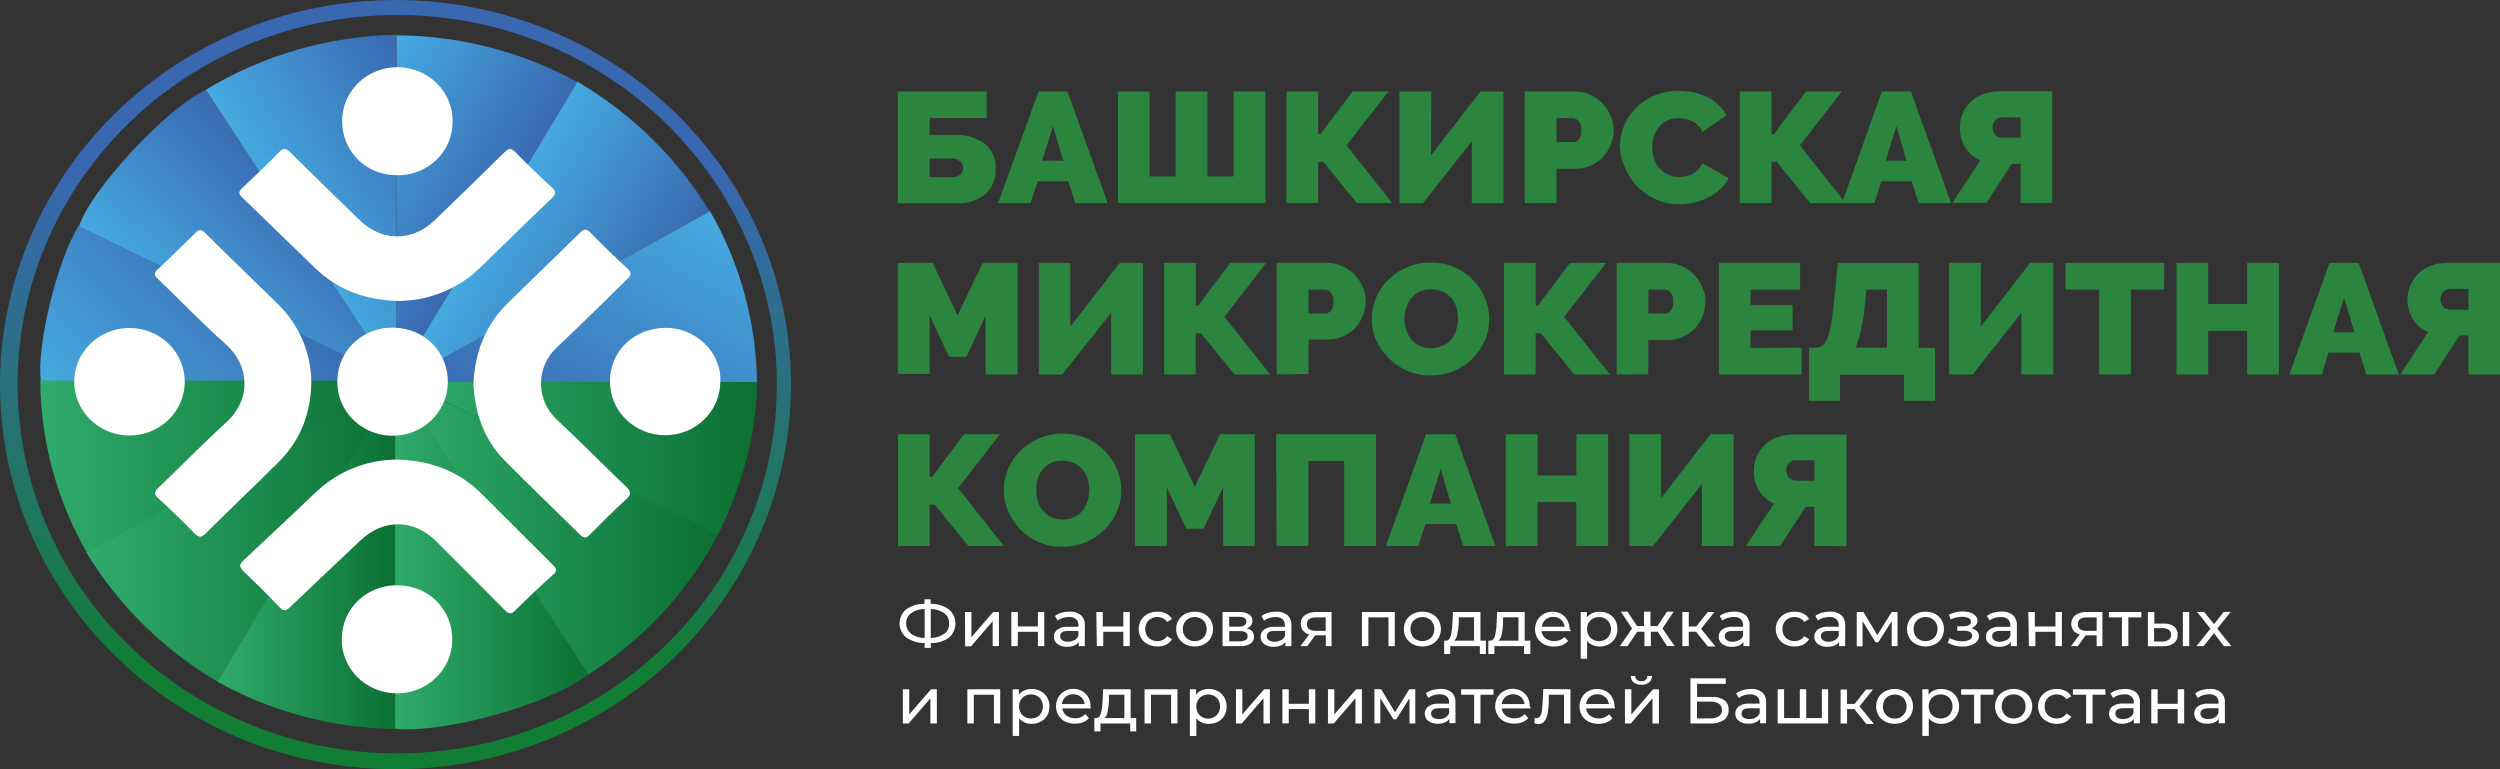 <svg width="169" height="52" viewBox="0 0 169 52" fill="none" xmlns="http://www.w3.org/2000/svg">
<rect x="0" y="0" width="169" height="52" fill="#333333" stroke="none"/>
<g clip-path="url(#clip0_212_549)">
<path d="M26.607 49.255V25.61L26.689 25.573L39.793 45.584C37.035 47.656 30.017 49.62 26.607 49.255Z" fill="url(#paint0_linear_212_549)"/>
<path d="M48.545 36.126C46.518 39.968 43.498 43.231 39.781 45.593L26.695 25.61L26.759 25.535L48.545 36.126Z" fill="url(#paint1_linear_212_549)"/>
<path d="M5.826 37.323L26.777 25.784L26.856 25.837L14.753 46.11C11.072 43.949 8.004 40.929 5.826 37.323Z" fill="url(#paint2_linear_212_549)"/>
<path d="M26.879 25.767L5.861 37.341C3.823 33.779 2.743 29.773 2.723 25.697H26.85L26.879 25.767Z" fill="url(#paint3_linear_212_549)"/>
<path d="M26.714 26.165V49.283C22.5 49.227 18.371 48.128 14.715 46.091C18.704 39.412 22.676 32.759 26.632 26.132L26.714 26.165Z" fill="url(#paint4_linear_212_549)"/>
<path d="M27.347 25.716H51.187C51.148 29.391 50.166 32.814 48.533 36.146C41.386 32.671 34.431 29.252 27.322 25.797L27.347 25.716Z" fill="url(#paint5_linear_212_549)"/>
<path d="M13.9 6.074C17.778 3.724 22.237 2.437 26.805 2.347V25.786L13.9 6.074Z" fill="url(#paint6_linear_212_549)"/>
<path d="M26.812 2.387C31.127 2.413 35.362 3.517 39.112 5.592C35.026 12.438 30.926 18.834 26.785 25.767C26.785 17.77 26.812 10.317 26.812 2.387Z" fill="url(#paint7_linear_212_549)"/>
<path d="M26.646 25.696L5.34 15.328C6.019 12.948 11.33 7.223 13.914 6.081L26.718 25.634L26.646 25.696Z" fill="url(#paint8_linear_212_549)"/>
<path d="M39.046 5.532C42.724 7.689 45.794 10.701 47.977 14.297L27.015 25.843C26.993 25.826 26.821 25.751 26.789 25.733C30.821 18.998 34.998 12.32 39.046 5.532Z" fill="url(#paint9_linear_212_549)"/>
<path d="M27.049 25.819L48.002 14.278C50.029 17.809 51.118 21.776 51.171 25.819H27.049Z" fill="url(#paint10_linear_212_549)"/>
<path d="M2.762 25.729C2.452 23.409 3.871 17.583 5.316 15.271L26.69 25.665L26.674 25.729H2.762Z" fill="url(#paint11_linear_212_549)"/>
<path d="M32.002 25.939C32.108 23.801 32.815 21.964 34.343 20.47C35.955 18.893 37.583 17.328 39.192 15.747C39.459 15.483 39.627 15.423 39.928 15.736C40.718 16.557 41.54 17.352 42.382 18.122C42.704 18.415 42.704 18.587 42.382 18.882C40.797 20.423 39.242 21.997 37.614 23.506C37.285 23.82 37.023 24.194 36.844 24.608C36.665 25.021 36.572 25.465 36.571 25.913C36.569 26.362 36.659 26.806 36.836 27.221C37.012 27.635 37.271 28.011 37.599 28.327C39.21 29.825 40.752 31.394 42.342 32.918C42.649 33.215 42.699 33.413 42.355 33.728C41.504 34.512 40.677 35.324 39.865 36.15C39.622 36.39 39.459 36.394 39.217 36.15C37.515 34.468 35.778 32.815 34.096 31.113C32.67 29.659 32.102 27.85 32.002 25.939Z" fill="white"/>
<path d="M21.046 25.833C21.01 27.973 20.303 29.779 18.814 31.258C17.192 32.87 15.531 34.442 13.908 36.051C13.6 36.355 13.455 36.353 13.142 36.051C12.361 35.245 11.557 34.466 10.72 33.704C10.41 33.42 10.389 33.264 10.72 32.96C12.241 31.516 13.695 29.999 15.248 28.596C17.023 26.996 16.894 24.717 15.248 23.257C13.663 21.85 12.205 20.316 10.677 18.854C10.412 18.603 10.387 18.455 10.677 18.193C11.528 17.401 12.357 16.584 13.181 15.771C13.407 15.536 13.563 15.445 13.86 15.743C15.481 17.354 17.138 18.935 18.768 20.54C20.214 21.945 21.032 23.846 21.046 25.833Z" fill="white"/>
<path d="M26.94 20.344C24.726 20.294 22.854 19.609 21.321 18.143C19.673 16.557 18.045 14.952 16.395 13.367C16.137 13.12 16.087 12.971 16.379 12.707C17.23 11.916 18.065 11.106 18.869 10.285C19.154 9.994 19.322 10.012 19.6 10.285C21.158 11.826 22.736 13.347 24.307 14.875C25.824 16.35 27.875 16.35 29.399 14.875C30.984 13.35 32.548 11.826 34.108 10.289C34.38 10.018 34.536 9.972 34.832 10.276C35.627 11.095 36.453 11.887 37.295 12.662C37.615 12.955 37.59 13.127 37.282 13.42C35.654 14.961 34.051 16.549 32.437 18.112C30.978 19.53 29.003 20.332 26.94 20.344Z" fill="white"/>
<path d="M48.692 25.804C48.69 26.766 48.295 27.687 47.594 28.366C46.893 29.044 45.944 29.424 44.955 29.422C43.966 29.42 43.019 29.036 42.321 28.355C41.623 27.674 41.232 26.75 41.234 25.789C41.234 23.732 42.844 22.187 44.97 22.162C47.096 22.138 48.81 23.908 48.692 25.804Z" fill="white"/>
<path d="M30.591 8.223C30.596 8.703 30.502 9.179 30.315 9.623C30.128 10.066 29.851 10.469 29.5 10.807C29.15 11.145 28.734 11.411 28.276 11.59C27.819 11.768 27.329 11.856 26.835 11.848C24.721 11.848 23.107 10.223 23.127 8.124C23.134 7.647 23.237 7.176 23.431 6.738C23.625 6.3 23.906 5.903 24.257 5.57C24.609 5.237 25.024 4.975 25.48 4.799C25.936 4.622 26.423 4.535 26.914 4.541C27.404 4.548 27.889 4.648 28.339 4.837C28.79 5.025 29.198 5.298 29.54 5.64C29.882 5.982 30.152 6.386 30.333 6.829C30.515 7.273 30.605 7.746 30.598 8.223H30.591Z" fill="white"/>
<path d="M12.489 25.826C12.484 26.546 12.26 27.249 11.844 27.845C11.428 28.442 10.84 28.904 10.153 29.174C9.466 29.444 8.712 29.509 7.987 29.361C7.262 29.214 6.599 28.86 6.081 28.345C5.564 27.829 5.215 27.176 5.08 26.468C4.945 25.759 5.03 25.028 5.323 24.367C5.617 23.705 6.106 23.144 6.728 22.753C7.35 22.363 8.078 22.161 8.819 22.173C9.802 22.188 10.74 22.58 11.428 23.264C12.115 23.949 12.496 24.869 12.489 25.826Z" fill="white"/>
<path d="M26.94 31.068C29.151 31.148 31.015 31.859 32.523 33.349C34.15 34.955 35.753 36.584 37.381 38.193C37.635 38.446 37.684 38.594 37.381 38.854C36.516 39.631 35.672 40.432 34.848 41.249C34.558 41.538 34.395 41.518 34.116 41.236C32.581 39.675 31.026 38.132 29.477 36.584C27.981 35.087 25.93 35.058 24.386 36.516C22.801 38.019 21.194 39.519 19.611 41.038C19.335 41.302 19.179 41.348 18.887 41.038C18.103 40.208 17.288 39.406 16.46 38.616C16.145 38.316 16.172 38.147 16.482 37.858C18.133 36.328 19.758 34.776 21.397 33.235C22.878 31.829 24.87 31.05 26.94 31.068Z" fill="white"/>
<path d="M23.11 43.136C23.112 42.657 23.213 42.183 23.407 41.742C23.601 41.301 23.883 40.903 24.238 40.57C24.593 40.237 25.013 39.977 25.473 39.805C25.932 39.633 26.423 39.552 26.916 39.567C29.033 39.6 30.622 41.242 30.572 43.339C30.545 44.302 30.125 45.215 29.405 45.878C28.685 46.541 27.724 46.898 26.734 46.871C25.743 46.845 24.803 46.436 24.122 45.736C23.441 45.036 23.074 44.102 23.101 43.138L23.11 43.136Z" fill="white"/>
<path d="M22.809 25.723C22.811 25.243 22.912 24.768 23.106 24.327C23.3 23.886 23.583 23.487 23.938 23.154C24.294 22.822 24.714 22.561 25.174 22.389C25.635 22.217 26.126 22.136 26.619 22.152C28.734 22.185 30.323 23.827 30.273 25.923C30.246 26.887 29.826 27.8 29.106 28.462C28.387 29.125 27.425 29.482 26.435 29.456C25.444 29.429 24.505 29.021 23.823 28.321C23.142 27.621 22.775 26.686 22.802 25.723H22.809Z" fill="white"/>
<path d="M26.735 9.32379e-08C21.447 1.11676e-07 16.278 1.525 11.882 4.382C7.485 7.239 4.058 11.3 2.035 16.051C0.011 20.802 -0.518 26.03 0.514 31.073C1.546 36.117 4.092 40.749 7.831 44.386C11.57 48.022 16.334 50.498 21.521 51.501C26.707 52.504 32.083 51.988 36.968 50.02C41.853 48.052 46.028 44.719 48.966 40.443C51.903 36.167 53.471 31.14 53.47 25.998C53.47 22.584 52.779 19.203 51.435 16.048C50.092 12.894 48.122 10.028 45.639 7.614C43.157 5.2 40.21 3.285 36.966 1.978C33.722 0.672 30.246 -0 26.735 9.32379e-08ZM26.848 50.928C21.773 50.927 16.811 49.462 12.591 46.719C8.371 43.976 5.083 40.078 3.141 35.517C1.199 30.957 0.692 25.939 1.682 21.097C2.673 16.256 5.118 11.809 8.707 8.319C12.296 4.829 16.869 2.453 21.848 1.49C26.826 0.527 31.986 1.022 36.675 2.911C41.364 4.8 45.372 7.999 48.192 12.103C51.012 16.208 52.517 21.033 52.517 25.969C52.517 29.247 51.854 32.493 50.564 35.522C49.274 38.55 47.383 41.302 44.999 43.62C42.616 45.938 39.786 47.776 36.671 49.03C33.557 50.284 30.219 50.929 26.848 50.928Z" fill="url(#paint12_linear_212_549)"/>
<path d="M60.697 6.185H66.695V7.988H62.846V9.122H64.453C65.215 9.066 65.973 9.279 66.586 9.723C66.826 9.931 67.015 10.188 67.141 10.476C67.265 10.763 67.321 11.074 67.303 11.385C67.323 11.705 67.273 12.025 67.156 12.324C67.038 12.623 66.857 12.894 66.624 13.12C66.046 13.575 65.311 13.799 64.569 13.745H60.697V6.185ZM64.265 11.986C64.49 12.002 64.713 11.942 64.897 11.817C64.97 11.758 65.028 11.682 65.064 11.597C65.101 11.515 65.118 11.426 65.114 11.337C65.114 11.253 65.094 11.17 65.055 11.095C65.018 11.02 64.964 10.953 64.897 10.901C64.718 10.763 64.493 10.697 64.265 10.714H62.846V11.977L64.265 11.986Z" fill="#2B853E"/>
<path d="M70.2 6.185H72.161L74.878 13.728H72.693L72.22 12.252H70.137L69.671 13.728H67.475L70.2 6.185ZM71.88 10.87L71.185 8.523L70.454 10.861L71.88 10.87Z" fill="#2B853E"/>
<path d="M85.54 6.185V13.728H75.578V6.185H77.709V11.925H79.474V6.185H81.625V11.925H83.391V6.185H85.54Z" fill="#2B853E"/>
<path d="M89.106 9.064H89.269L91.438 6.185H93.861L91.022 9.826L94.114 13.728H91.726L89.462 10.943H89.106V13.728H86.967V6.185H89.106V9.064Z" fill="#2B853E"/>
<path d="M96.736 10.504L100.069 6.193H101.635V13.739H99.491V9.555L96.188 13.739H94.603V6.189H96.754L96.736 10.504Z" fill="#2B853E"/>
<path d="M103.074 13.728V6.184H106.448C106.813 6.178 107.176 6.253 107.507 6.405C108.135 6.699 108.627 7.211 108.886 7.84C109.017 8.141 109.085 8.464 109.087 8.791C109.085 9.124 109.021 9.453 108.897 9.762C108.777 10.071 108.6 10.355 108.374 10.601C108.139 10.856 107.85 11.06 107.527 11.198C107.204 11.336 106.855 11.407 106.502 11.407H105.223V13.721L103.074 13.728ZM105.223 9.604H106.355C106.426 9.602 106.496 9.586 106.561 9.555C106.624 9.524 106.68 9.481 106.726 9.428C106.86 9.245 106.921 9.021 106.896 8.798C106.911 8.684 106.901 8.569 106.866 8.459C106.832 8.348 106.774 8.245 106.697 8.157C106.592 8.055 106.451 7.994 106.303 7.988H105.218L105.223 9.604Z" fill="#2B853E"/>
<path d="M109.502 9.892C109.509 8.938 109.887 8.022 110.561 7.329C110.939 6.942 111.395 6.636 111.902 6.431C112.476 6.213 113.092 6.115 113.708 6.143C114.324 6.171 114.927 6.324 115.479 6.592C116.004 6.863 116.435 7.28 116.717 7.79L115.074 8.924C115.01 8.754 114.912 8.6 114.784 8.47C114.665 8.353 114.529 8.256 114.379 8.182C114.235 8.112 114.083 8.062 113.926 8.034C113.777 8.004 113.625 7.989 113.473 7.988C113.211 7.978 112.95 8.031 112.713 8.142C112.476 8.252 112.271 8.417 112.115 8.622C111.97 8.814 111.862 9.029 111.795 9.258C111.726 9.489 111.69 9.727 111.689 9.967C111.69 10.224 111.732 10.479 111.813 10.722C111.886 10.954 112.006 11.17 112.167 11.356C112.325 11.545 112.527 11.696 112.755 11.797C112.989 11.91 113.248 11.967 113.509 11.962C113.661 11.96 113.813 11.944 113.962 11.916C114.12 11.883 114.272 11.83 114.415 11.757C114.558 11.679 114.689 11.582 114.804 11.469C114.921 11.339 115.012 11.19 115.074 11.028L116.842 12.037C116.724 12.32 116.543 12.574 116.312 12.781C116.067 13.006 115.791 13.196 115.492 13.347C115.18 13.498 114.85 13.613 114.51 13.688C114.175 13.761 113.834 13.8 113.491 13.803C112.944 13.808 112.402 13.693 111.906 13.468C111.436 13.254 111.012 12.956 110.657 12.587C110.311 12.22 110.038 11.795 109.851 11.332C109.637 10.879 109.519 10.39 109.502 9.892Z" fill="#2B853E"/>
<path d="M119.756 9.065H119.921L122.081 6.185H124.508L121.675 9.826L124.761 13.728H122.37L120.107 10.943H119.753V13.728H117.609V6.185H119.753L119.756 9.065Z" fill="#2B853E"/>
<path d="M127.211 6.185H129.178L131.895 13.728H129.71L129.232 12.252H127.172L126.719 13.728H124.523L127.211 6.185ZM128.888 10.87L128.193 8.523L127.471 10.861L128.888 10.87Z" fill="#2B853E"/>
<path d="M136.595 13.728V11.068H136.004L134.279 13.71H131.977L133.86 10.848C133.446 10.667 133.097 10.368 132.86 9.992C132.606 9.582 132.479 9.109 132.495 8.631C132.478 8.138 132.622 7.652 132.907 7.243C133.192 6.834 133.602 6.524 134.08 6.357C134.418 6.231 134.777 6.169 135.139 6.174H138.732V13.719L136.595 13.728ZM136.595 7.937H135.463C135.373 7.929 135.282 7.929 135.191 7.937C135.104 7.96 135.022 7.998 134.949 8.05C134.875 8.11 134.815 8.185 134.773 8.27C134.722 8.376 134.698 8.492 134.702 8.609C134.696 8.726 134.718 8.843 134.768 8.95C134.804 9.036 134.863 9.112 134.938 9.17C135.01 9.223 135.092 9.261 135.18 9.283C135.273 9.301 135.368 9.311 135.463 9.311H136.595V7.937Z" fill="#2B853E"/>
<path d="M66.626 25.315V21.352L65.335 24.113H64.158L62.845 21.317V25.28H60.69V17.77H63.046L64.731 21.321L66.431 17.77H68.788V25.32L66.626 25.315Z" fill="#2B853E"/>
<path d="M72.353 22.081L75.695 17.77H77.261V25.319H75.113V21.136L71.807 25.319H70.223V17.77H72.353V22.081Z" fill="#2B853E"/>
<path d="M80.839 20.647H81.005L83.164 17.77H85.598L82.77 21.411L85.861 25.315H83.45L81.186 22.53H80.832V25.315H78.695V17.77H80.832L80.839 20.647Z" fill="#2B853E"/>
<path d="M86.307 25.315V17.77H89.687C90.054 17.767 90.416 17.847 90.746 18.003C91.058 18.139 91.339 18.331 91.577 18.569C91.81 18.815 91.996 19.1 92.125 19.41C92.254 19.71 92.322 20.031 92.326 20.357C92.323 21.025 92.069 21.67 91.613 22.171C91.382 22.41 91.104 22.603 90.796 22.739C90.466 22.887 90.105 22.963 89.741 22.959H88.462V25.277L86.307 25.315ZM88.462 21.191H89.594C89.665 21.189 89.736 21.172 89.8 21.14C89.863 21.11 89.92 21.067 89.965 21.015C90.099 20.83 90.16 20.605 90.137 20.381C90.15 20.267 90.138 20.152 90.104 20.043C90.069 19.933 90.012 19.832 89.936 19.744C89.83 19.64 89.686 19.579 89.535 19.575H88.457L88.462 21.191Z" fill="#2B853E"/>
<path d="M96.713 25.377C96.154 25.386 95.6 25.273 95.092 25.049C94.624 24.837 94.201 24.543 93.844 24.181C93.496 23.832 93.214 23.425 93.013 22.979C92.827 22.526 92.731 22.043 92.731 21.555C92.731 21.062 92.831 20.574 93.025 20.119C93.331 19.41 93.848 18.806 94.509 18.384C95.17 17.962 95.945 17.74 96.735 17.748C97.293 17.74 97.847 17.852 98.354 18.078C99.289 18.495 100.02 19.25 100.392 20.183C100.579 20.631 100.675 21.11 100.675 21.594C100.677 22.085 100.575 22.572 100.376 23.023C100.182 23.474 99.902 23.886 99.552 24.236C99.187 24.593 98.757 24.879 98.284 25.082C97.787 25.284 97.252 25.385 96.713 25.377ZM94.945 21.555C94.945 21.804 94.981 22.052 95.051 22.292C95.123 22.52 95.236 22.733 95.386 22.922C95.535 23.107 95.725 23.257 95.941 23.362C96.19 23.481 96.465 23.54 96.742 23.534C97.022 23.541 97.299 23.48 97.548 23.358C97.778 23.251 97.98 23.093 98.137 22.898C98.282 22.705 98.39 22.488 98.454 22.257C98.601 21.778 98.601 21.267 98.454 20.788C98.386 20.559 98.272 20.345 98.119 20.159C97.95 19.965 97.738 19.811 97.5 19.707C97.262 19.603 97.003 19.552 96.742 19.558C96.465 19.55 96.19 19.608 95.941 19.727C95.724 19.836 95.534 19.991 95.386 20.181C95.236 20.37 95.126 20.586 95.062 20.817C94.986 21.054 94.944 21.3 94.938 21.548L94.945 21.555Z" fill="#2B853E"/>
<path d="M103.809 20.648H103.974L106.141 17.77H108.577L105.738 21.416L108.831 25.32H106.424L104.16 22.535H103.807V25.32H101.672V17.77H103.809V20.648Z" fill="#2B853E"/>
<path d="M109.285 25.315V17.77H112.652C113.019 17.767 113.381 17.847 113.711 18.003C114.338 18.297 114.829 18.808 115.088 19.436C115.221 19.736 115.289 20.059 115.289 20.386C115.285 21.054 115.032 21.699 114.576 22.2C114.345 22.44 114.067 22.633 113.759 22.768C113.429 22.918 113.068 22.993 112.704 22.988H111.425V25.308L109.285 25.315ZM111.434 21.191H112.566C112.637 21.189 112.707 21.172 112.772 21.143C112.835 21.112 112.891 21.068 112.937 21.015C113.071 20.831 113.133 20.606 113.109 20.381C113.123 20.267 113.113 20.152 113.08 20.042C113.044 19.932 112.986 19.831 112.907 19.745C112.803 19.642 112.662 19.581 112.514 19.575H111.429L111.434 21.191Z" fill="#2B853E"/>
<path d="M121.789 23.505V25.315H116.201V17.77H121.689V19.579H118.338V20.632H121.182V22.331H118.338V23.523L121.789 23.505Z" fill="#2B853E"/>
<path d="M122.293 23.506H122.775C122.863 23.508 122.95 23.492 123.031 23.459C123.112 23.427 123.185 23.379 123.246 23.318C123.404 23.148 123.519 22.945 123.581 22.724C123.695 22.368 123.776 22.003 123.823 21.634C123.894 21.18 123.959 20.63 124.025 19.978L124.235 17.777H129.707V23.517H130.808V27.09H128.711V25.328H124.389V27.09H122.293V23.506ZM127.557 23.506V19.575H126.167L126.067 20.597C126.021 21.157 125.936 21.714 125.813 22.264C125.724 22.687 125.599 23.103 125.438 23.506H127.557Z" fill="#2B853E"/>
<path d="M133.901 22.081L137.234 17.77H138.8V25.319H136.65V21.136L133.346 25.319H131.762V17.77H133.912L133.901 22.081Z" fill="#2B853E"/>
<path d="M146.292 19.575H144.044V25.315H141.893V19.575H139.629V17.77H146.294L146.292 19.575Z" fill="#2B853E"/>
<path d="M154.054 17.77V25.319H151.904V22.36H149.277V25.315H147.129V17.77H149.277V20.555H151.904V17.77H154.054Z" fill="#2B853E"/>
<path d="M157.479 17.77H159.444L162.161 25.319H159.969L159.494 23.837H157.409L156.956 25.319H154.758L157.479 17.77ZM159.157 22.461L158.462 20.123L157.73 22.461H159.157Z" fill="#2B853E"/>
<path d="M166.864 25.315V22.673H166.273L164.554 25.315H162.252L164.136 22.453C163.72 22.271 163.369 21.973 163.128 21.596C162.82 21.109 162.69 20.534 162.76 19.966C162.829 19.398 163.094 18.869 163.511 18.465C163.753 18.244 164.038 18.071 164.348 17.954C164.686 17.831 165.043 17.768 165.403 17.77H169.003V25.319L166.864 25.315ZM166.864 19.524H165.732C165.641 19.525 165.551 19.535 165.462 19.553C165.374 19.573 165.292 19.612 165.22 19.665C165.144 19.724 165.084 19.8 165.043 19.885C164.953 20.106 164.953 20.352 165.043 20.572C165.08 20.658 165.139 20.734 165.213 20.793C165.285 20.845 165.367 20.881 165.455 20.898C165.547 20.922 165.641 20.934 165.736 20.933H166.868L166.864 19.524Z" fill="#2B853E"/>
<path d="M62.847 32.235H63.012L65.172 29.353H67.601L64.765 32.999L67.855 36.903H65.457L63.194 34.117H62.847V36.903H60.703V29.353H62.847V32.235Z" fill="#2B853E"/>
<path d="M71.815 36.965C71.257 36.974 70.704 36.861 70.196 36.637C69.727 36.426 69.303 36.132 68.946 35.769C68.605 35.41 68.332 34.995 68.14 34.543C67.953 34.091 67.857 33.608 67.857 33.12C67.857 32.628 67.957 32.14 68.152 31.685C68.551 30.759 69.305 30.02 70.255 29.626C70.762 29.413 71.31 29.307 71.862 29.314C72.42 29.305 72.973 29.417 73.481 29.642C74.413 30.063 75.143 30.816 75.519 31.747C75.706 32.196 75.802 32.675 75.802 33.16C75.804 33.651 75.701 34.138 75.501 34.589C75.308 35.041 75.028 35.453 74.677 35.802C74.313 36.159 73.884 36.446 73.411 36.648C72.907 36.86 72.364 36.968 71.815 36.965ZM70.049 33.136C70.047 33.388 70.085 33.639 70.16 33.88C70.227 34.109 70.339 34.323 70.49 34.51C70.639 34.695 70.827 34.845 71.043 34.95C71.292 35.07 71.567 35.128 71.844 35.12C72.123 35.124 72.399 35.065 72.65 34.946C72.869 34.833 73.059 34.676 73.209 34.486C73.354 34.292 73.462 34.075 73.529 33.845C73.674 33.363 73.674 32.851 73.529 32.37C73.456 32.144 73.343 31.933 73.194 31.747C73.032 31.559 72.831 31.409 72.603 31.306C72.354 31.197 72.084 31.14 71.81 31.14C71.537 31.14 71.267 31.197 71.018 31.306C70.802 31.416 70.613 31.571 70.466 31.76C70.315 31.949 70.205 32.165 70.142 32.396C70.074 32.637 70.043 32.886 70.049 33.136Z" fill="#2B853E"/>
<path d="M82.679 36.903V32.939L81.366 35.736H80.189L78.875 32.939V36.903H76.725V29.353H79.081L80.77 32.904L82.466 29.353H84.823V36.903H82.679Z" fill="#2B853E"/>
<path d="M86.266 29.353H93.014V36.903H90.866V31.163H88.444V36.903H86.295L86.266 29.353Z" fill="#2B853E"/>
<path d="M96.404 29.353H98.371L101.088 36.903H98.91L98.439 35.421H96.35L95.885 36.903H93.689L96.404 29.353ZM98.084 34.042L97.389 31.702L96.657 34.042H98.084Z" fill="#2B853E"/>
<path d="M108.708 29.353V36.903H106.558V33.948H103.931V36.903H101.785V29.353H103.94V32.138H106.567V29.353H108.708Z" fill="#2B853E"/>
<path d="M112.295 33.668L115.628 29.353H117.194V36.903H115.046V32.719L111.747 36.903H110.146V29.353H112.295V33.668Z" fill="#2B853E"/>
<path d="M122.647 36.903V34.261H122.059L120.338 36.903H118.031L119.922 34.041C119.511 33.861 119.164 33.567 118.926 33.195C118.674 32.783 118.548 32.309 118.561 31.83C118.554 31.503 118.617 31.177 118.747 30.875C118.876 30.57 119.067 30.295 119.308 30.064C119.545 29.839 119.828 29.666 120.139 29.556C120.478 29.433 120.837 29.371 121.199 29.373H124.821V36.925L122.647 36.903ZM122.647 31.113H121.515C121.425 31.102 121.334 31.102 121.244 31.113C121.156 31.131 121.073 31.169 121.004 31.225C120.928 31.284 120.866 31.359 120.825 31.445C120.777 31.553 120.753 31.67 120.753 31.788C120.753 31.906 120.777 32.023 120.825 32.132C120.864 32.218 120.923 32.293 120.997 32.352C121.069 32.405 121.151 32.441 121.239 32.46C121.332 32.482 121.427 32.493 121.522 32.493H122.654L122.647 31.113Z" fill="#2B853E"/>
<path d="M64.159 43.101C63.8 43.352 63.366 43.482 62.923 43.471V43.794H62.507V43.471C62.061 43.474 61.625 43.341 61.261 43.09C61.12 42.973 61.007 42.828 60.928 42.664C60.85 42.501 60.809 42.323 60.809 42.143C60.808 41.964 60.847 41.786 60.924 41.623C61.001 41.459 61.113 41.313 61.252 41.194C61.613 40.941 62.05 40.809 62.495 40.82V40.509H62.912V40.82C63.355 40.81 63.789 40.942 64.148 41.194C64.357 41.373 64.501 41.612 64.56 41.877C64.619 42.142 64.588 42.418 64.474 42.665C64.403 42.831 64.296 42.98 64.159 43.101ZM61.581 42.845C61.852 43.029 62.175 43.128 62.507 43.129V41.168C62.175 41.167 61.852 41.266 61.581 41.452C61.473 41.534 61.388 41.641 61.332 41.762C61.275 41.884 61.25 42.017 61.257 42.15C61.255 42.28 61.284 42.409 61.341 42.527C61.398 42.645 61.483 42.748 61.587 42.83L61.581 42.845ZM63.845 42.845C63.95 42.76 64.033 42.652 64.089 42.53C64.144 42.408 64.168 42.276 64.162 42.143C64.168 42.012 64.141 41.881 64.085 41.762C64.028 41.643 63.944 41.538 63.838 41.456C63.57 41.269 63.248 41.168 62.919 41.168V43.129C63.253 43.127 63.579 43.022 63.849 42.83L63.845 42.845Z" fill="white"/>
<path d="M65.232 41.372H65.667V43.074L67.134 41.372H67.528V43.68H67.105V41.989L65.644 43.691H65.244L65.232 41.372Z" fill="white"/>
<path d="M68.367 41.372H68.804V42.348H70.162V41.372H70.593V43.68H70.162V42.711H68.804V43.68H68.367V41.372Z" fill="white"/>
<path d="M73.07 41.581C73.162 41.673 73.234 41.784 73.28 41.905C73.325 42.026 73.344 42.155 73.334 42.284V43.68H72.922V43.396C72.845 43.505 72.737 43.59 72.61 43.64C72.458 43.699 72.296 43.728 72.132 43.726C71.903 43.737 71.677 43.671 71.492 43.539C71.411 43.484 71.347 43.411 71.304 43.325C71.261 43.24 71.24 43.145 71.245 43.05C71.241 42.956 71.26 42.862 71.301 42.777C71.342 42.691 71.404 42.615 71.48 42.557C71.694 42.415 71.951 42.349 72.209 42.37H72.9V42.262C72.904 42.185 72.892 42.109 72.864 42.037C72.835 41.966 72.791 41.901 72.734 41.848C72.599 41.744 72.429 41.693 72.257 41.707C72.114 41.706 71.972 41.73 71.838 41.775C71.713 41.811 71.597 41.87 71.496 41.949L71.315 41.639C71.446 41.538 71.596 41.464 71.756 41.419C71.934 41.368 72.119 41.343 72.304 41.346C72.581 41.329 72.853 41.413 73.07 41.581ZM72.635 43.283C72.755 43.212 72.848 43.105 72.9 42.977V42.649H72.221C71.856 42.649 71.668 42.77 71.668 43.002C71.665 43.056 71.677 43.109 71.702 43.158C71.727 43.206 71.763 43.248 71.808 43.279C71.924 43.353 72.06 43.389 72.198 43.382C72.349 43.382 72.498 43.343 72.628 43.268L72.635 43.283Z" fill="white"/>
<path d="M74.111 41.372H74.548V42.348H75.938V41.372H76.373V43.68H75.938V42.711H74.58V43.68H74.145L74.111 41.372Z" fill="white"/>
<path d="M77.588 43.55C77.398 43.455 77.241 43.309 77.135 43.129C77.031 42.943 76.977 42.734 76.977 42.523C76.977 42.311 77.031 42.102 77.135 41.916C77.245 41.739 77.401 41.594 77.588 41.496C77.791 41.396 78.015 41.346 78.242 41.348C78.446 41.343 78.648 41.386 78.831 41.474C78.997 41.557 79.133 41.685 79.225 41.843L78.897 42.046C78.826 41.94 78.729 41.854 78.614 41.797C78.498 41.74 78.371 41.711 78.242 41.711C78.094 41.709 77.948 41.744 77.819 41.815C77.696 41.88 77.594 41.978 77.525 42.097C77.455 42.229 77.418 42.376 77.418 42.525C77.418 42.674 77.455 42.821 77.525 42.953C77.592 43.073 77.695 43.172 77.819 43.237C77.949 43.306 78.094 43.341 78.242 43.341C78.371 43.341 78.498 43.312 78.614 43.255C78.73 43.199 78.828 43.113 78.897 43.006L79.225 43.209C79.133 43.367 78.997 43.495 78.831 43.578C78.648 43.665 78.446 43.707 78.242 43.702C78.014 43.707 77.789 43.655 77.588 43.55Z" fill="white"/>
<path d="M80.124 43.55C79.935 43.454 79.778 43.308 79.671 43.129C79.562 42.945 79.507 42.736 79.51 42.524C79.504 42.315 79.558 42.108 79.665 41.927C79.772 41.745 79.928 41.596 80.117 41.496C80.316 41.399 80.536 41.348 80.759 41.348C80.982 41.348 81.201 41.399 81.401 41.496C81.584 41.595 81.736 41.74 81.842 41.916C81.948 42.102 82.003 42.311 82.003 42.523C82.003 42.735 81.948 42.944 81.842 43.129C81.741 43.309 81.588 43.456 81.401 43.55C81.204 43.654 80.983 43.706 80.76 43.702C80.538 43.705 80.319 43.653 80.124 43.55ZM81.179 43.237C81.301 43.17 81.4 43.07 81.466 42.949C81.536 42.817 81.573 42.671 81.573 42.523C81.573 42.375 81.536 42.228 81.466 42.097C81.398 41.979 81.299 41.882 81.179 41.815C81.053 41.747 80.911 41.712 80.767 41.712C80.623 41.712 80.481 41.747 80.355 41.815C80.233 41.881 80.133 41.979 80.065 42.097C79.995 42.228 79.959 42.375 79.959 42.523C79.959 42.671 79.995 42.817 80.065 42.949C80.131 43.07 80.231 43.17 80.355 43.237C80.481 43.306 80.623 43.341 80.767 43.341C80.913 43.344 81.057 43.308 81.183 43.237H81.179Z" fill="white"/>
<path d="M84.77 43.046C84.772 43.136 84.752 43.226 84.712 43.308C84.67 43.39 84.608 43.461 84.53 43.515C84.317 43.638 84.071 43.695 83.824 43.68H82.644V41.372H83.758C83.991 41.359 84.222 41.412 84.424 41.524C84.5 41.571 84.562 41.635 84.605 41.711C84.648 41.788 84.669 41.875 84.666 41.962C84.665 42.076 84.63 42.186 84.564 42.279C84.488 42.37 84.389 42.441 84.277 42.484C84.418 42.497 84.549 42.564 84.641 42.669C84.734 42.773 84.78 42.908 84.77 43.046ZM83.093 42.363H83.747C83.879 42.376 84.012 42.344 84.123 42.273C84.166 42.246 84.2 42.209 84.222 42.165C84.245 42.121 84.256 42.073 84.254 42.024C84.254 41.804 84.082 41.696 83.747 41.696H83.093V42.363ZM84.2 43.273C84.244 43.246 84.28 43.208 84.304 43.163C84.328 43.118 84.339 43.068 84.336 43.017C84.34 42.966 84.331 42.914 84.308 42.867C84.287 42.821 84.254 42.78 84.211 42.751C84.092 42.684 83.954 42.654 83.817 42.665H83.093V43.356H83.795C83.929 43.362 84.062 43.333 84.182 43.273H84.2Z" fill="white"/>
<path d="M87.033 41.582C87.126 41.674 87.198 41.784 87.244 41.905C87.29 42.026 87.309 42.155 87.298 42.284V43.68H86.886V43.396C86.813 43.507 86.706 43.592 86.581 43.64C86.429 43.699 86.266 43.728 86.103 43.726C85.871 43.737 85.643 43.671 85.455 43.539C85.38 43.48 85.319 43.406 85.277 43.322C85.235 43.237 85.213 43.144 85.213 43.05C85.21 42.956 85.23 42.863 85.27 42.777C85.31 42.692 85.369 42.616 85.444 42.557C85.661 42.416 85.92 42.35 86.18 42.37H86.859V42.262C86.863 42.187 86.85 42.111 86.821 42.042C86.793 41.97 86.751 41.905 86.696 41.85C86.561 41.746 86.39 41.696 86.218 41.709C86.076 41.708 85.934 41.731 85.799 41.778C85.673 41.813 85.556 41.872 85.453 41.952L85.276 41.641C85.408 41.541 85.558 41.466 85.718 41.421C85.896 41.37 86.081 41.346 86.266 41.348C86.543 41.33 86.817 41.413 87.033 41.582ZM86.603 43.283C86.721 43.209 86.813 43.103 86.868 42.977V42.649H86.189C85.818 42.649 85.634 42.77 85.634 43.002C85.632 43.056 85.645 43.11 85.671 43.158C85.695 43.206 85.732 43.248 85.777 43.279C85.891 43.353 86.027 43.39 86.164 43.383C86.315 43.383 86.464 43.343 86.594 43.268L86.603 43.283Z" fill="white"/>
<path d="M90.013 41.372V43.68H89.624V42.949H88.9L88.376 43.68H87.91L88.501 42.891C88.336 42.851 88.189 42.76 88.082 42.632C87.982 42.5 87.93 42.34 87.935 42.176C87.927 42.062 87.949 41.947 87.999 41.843C88.05 41.737 88.128 41.645 88.225 41.575C88.452 41.429 88.722 41.358 88.995 41.372H90.013ZM88.501 42.535C88.636 42.618 88.794 42.657 88.954 42.647H89.619V41.736H88.972C88.553 41.736 88.347 41.887 88.347 42.194C88.342 42.258 88.353 42.322 88.379 42.382C88.405 42.441 88.445 42.493 88.496 42.535H88.501Z" fill="white"/>
<path d="M94.287 41.372V43.68H93.862V41.736H92.503V43.68H92.066V41.372H94.287Z" fill="white"/>
<path d="M95.512 43.55C95.323 43.454 95.166 43.308 95.059 43.129C94.951 42.945 94.896 42.736 94.901 42.524C94.898 42.311 94.953 42.102 95.059 41.916C95.17 41.74 95.326 41.596 95.512 41.496C95.711 41.399 95.931 41.348 96.154 41.348C96.377 41.348 96.596 41.399 96.796 41.496C96.983 41.593 97.139 41.739 97.248 41.916C97.352 42.102 97.407 42.311 97.407 42.523C97.407 42.735 97.352 42.943 97.248 43.129C97.143 43.31 96.986 43.456 96.796 43.55C96.597 43.65 96.377 43.702 96.154 43.702C95.93 43.702 95.71 43.65 95.512 43.55ZM96.567 43.237C96.689 43.17 96.789 43.07 96.854 42.949C96.924 42.817 96.961 42.671 96.961 42.523C96.961 42.375 96.924 42.228 96.854 42.097C96.787 41.979 96.687 41.882 96.567 41.815C96.44 41.747 96.298 41.712 96.154 41.712C96.009 41.712 95.867 41.747 95.741 41.815C95.62 41.882 95.521 41.979 95.453 42.097C95.383 42.228 95.347 42.375 95.347 42.523C95.347 42.671 95.383 42.817 95.453 42.949C95.519 43.07 95.618 43.17 95.741 43.237C95.867 43.305 96.008 43.341 96.153 43.341C96.291 43.339 96.428 43.303 96.549 43.237H96.567Z" fill="white"/>
<path d="M100.446 43.31V44.21H100.038V43.677H98.037V44.21H97.625V43.31H97.749C97.901 43.31 98.008 43.195 98.067 42.997C98.135 42.718 98.174 42.434 98.184 42.147L98.22 41.37H100.079V43.31H100.446ZM98.508 42.9C98.487 43.055 98.415 43.199 98.302 43.31H99.644V41.733H98.614V42.173C98.595 42.418 98.559 42.662 98.508 42.902V42.9Z" fill="white"/>
<path d="M103.45 43.31V44.21H103.027V43.677H101.023V44.21H100.611V43.31H100.736C100.89 43.31 100.996 43.195 101.055 42.997C101.122 42.718 101.162 42.433 101.173 42.147L101.207 41.37H103.068V43.31H103.45ZM101.515 42.9C101.492 43.055 101.419 43.198 101.306 43.31H102.649V41.733H101.607V42.173C101.594 42.418 101.563 42.662 101.515 42.902V42.9Z" fill="white"/>
<path d="M106.172 42.665H104.205C104.216 42.76 104.246 42.852 104.293 42.936C104.341 43.02 104.405 43.095 104.481 43.156C104.672 43.291 104.906 43.356 105.142 43.341C105.377 43.324 105.598 43.226 105.765 43.063L106.007 43.33C105.896 43.453 105.757 43.548 105.602 43.609C105.43 43.678 105.244 43.71 105.058 43.704C104.823 43.712 104.589 43.661 104.379 43.556C104.193 43.459 104.036 43.314 103.926 43.138C103.821 42.952 103.766 42.744 103.766 42.532C103.766 42.319 103.821 42.111 103.926 41.925C104.029 41.748 104.178 41.601 104.359 41.498C104.539 41.403 104.74 41.352 104.945 41.35C105.151 41.352 105.354 41.403 105.536 41.498C105.712 41.601 105.856 41.748 105.953 41.925C106.056 42.113 106.109 42.324 106.107 42.537C106.184 42.568 106.179 42.614 106.172 42.665ZM104.477 41.883C104.334 42.007 104.245 42.18 104.23 42.365H105.765C105.749 42.181 105.66 42.01 105.518 41.888C105.377 41.761 105.191 41.694 104.999 41.7C104.808 41.695 104.621 41.761 104.477 41.883Z" fill="white"/>
<path d="M108.75 41.495C108.932 41.592 109.083 41.735 109.187 41.909C109.291 42.098 109.343 42.31 109.339 42.524C109.342 42.738 109.29 42.95 109.187 43.14C109.083 43.314 108.932 43.458 108.75 43.554C108.56 43.658 108.344 43.709 108.126 43.702C107.963 43.706 107.802 43.673 107.655 43.607C107.512 43.543 107.387 43.447 107.29 43.327V44.532H106.855V41.377H107.272V41.74C107.368 41.615 107.494 41.516 107.639 41.451C107.792 41.385 107.958 41.352 108.126 41.355C108.343 41.35 108.558 41.398 108.75 41.495ZM108.504 43.237C108.626 43.17 108.726 43.07 108.791 42.949C108.865 42.818 108.904 42.672 108.904 42.523C108.904 42.373 108.865 42.227 108.791 42.096C108.724 41.979 108.624 41.881 108.504 41.815C108.379 41.744 108.236 41.709 108.092 41.711C107.949 41.709 107.809 41.745 107.686 41.815C107.561 41.881 107.458 41.981 107.39 42.103C107.317 42.232 107.281 42.377 107.286 42.524C107.283 42.672 107.319 42.818 107.39 42.949C107.457 43.069 107.557 43.169 107.68 43.237C107.805 43.305 107.947 43.341 108.092 43.34C108.236 43.343 108.379 43.307 108.504 43.237Z" fill="white"/>
<path d="M112.065 42.704H111.598V43.679H111.164V42.704H110.679L110.02 43.679H109.502L110.326 42.484L109.568 41.348H110.02L110.663 42.323H111.134V41.348H111.571V42.323H112.042L112.69 41.348H113.142L112.384 42.484L113.208 43.675H112.69L112.065 42.704Z" fill="white"/>
<path d="M114.655 42.704H114.162V43.68H113.725V41.372H114.162V42.348H114.666L115.445 41.372H115.898L114.992 42.506L115.964 43.702H115.452L114.655 42.704Z" fill="white"/>
<path d="M118.002 41.582C118.095 41.674 118.166 41.784 118.212 41.905C118.257 42.026 118.276 42.155 118.267 42.284V43.68H117.859V43.396C117.783 43.504 117.677 43.589 117.553 43.64C117.402 43.699 117.239 43.728 117.076 43.726C116.844 43.737 116.614 43.671 116.426 43.539C116.35 43.479 116.289 43.404 116.247 43.319C116.205 43.234 116.184 43.142 116.186 43.048C116.182 42.954 116.201 42.861 116.24 42.775C116.281 42.69 116.341 42.615 116.415 42.555C116.632 42.413 116.892 42.348 117.153 42.368H117.832V42.26C117.835 42.185 117.823 42.11 117.796 42.039C117.769 41.968 117.727 41.903 117.673 41.848C117.536 41.744 117.364 41.694 117.191 41.707C117.051 41.706 116.911 41.73 116.779 41.775C116.652 41.81 116.534 41.87 116.43 41.949L116.254 41.639C116.389 41.537 116.542 41.463 116.707 41.419C116.885 41.368 117.069 41.344 117.255 41.346C117.525 41.333 117.791 41.417 118.002 41.582ZM117.572 43.283C117.689 43.211 117.779 43.104 117.83 42.977V42.649H117.15C116.779 42.649 116.596 42.77 116.596 43.002C116.594 43.056 116.606 43.109 116.63 43.158C116.654 43.207 116.692 43.249 116.738 43.279C116.853 43.353 116.988 43.39 117.126 43.383C117.279 43.383 117.43 43.343 117.562 43.268L117.572 43.283Z" fill="white"/>
<path d="M120.657 43.55C120.467 43.456 120.31 43.31 120.204 43.129C120.096 42.944 120.039 42.736 120.039 42.523C120.039 42.31 120.096 42.101 120.204 41.916C120.313 41.739 120.47 41.593 120.657 41.496C120.859 41.396 121.083 41.346 121.309 41.348C121.513 41.343 121.715 41.386 121.898 41.474C122.065 41.556 122.203 41.685 122.294 41.843L121.964 42.046C121.893 41.94 121.796 41.855 121.681 41.797C121.566 41.74 121.438 41.711 121.309 41.711C121.162 41.712 121.016 41.747 120.886 41.815C120.766 41.882 120.666 41.979 120.598 42.097C120.528 42.229 120.492 42.376 120.492 42.525C120.492 42.674 120.528 42.821 120.598 42.953C120.664 43.073 120.764 43.172 120.886 43.237C121.016 43.305 121.162 43.34 121.309 43.341C121.438 43.341 121.566 43.312 121.681 43.255C121.797 43.2 121.896 43.114 121.964 43.006L122.294 43.209C122.203 43.367 122.065 43.496 121.898 43.578C121.715 43.666 121.513 43.708 121.309 43.702C121.082 43.706 120.858 43.654 120.657 43.55Z" fill="white"/>
<path d="M124.47 41.581C124.563 41.673 124.634 41.784 124.68 41.905C124.725 42.026 124.744 42.155 124.734 42.284V43.68H124.322V43.396C124.245 43.505 124.137 43.59 124.01 43.64C123.858 43.699 123.696 43.728 123.532 43.726C123.303 43.737 123.077 43.671 122.892 43.539C122.812 43.482 122.748 43.406 122.706 43.319C122.663 43.234 122.644 43.14 122.649 43.046C122.647 42.952 122.666 42.859 122.704 42.773C122.744 42.687 122.805 42.612 122.88 42.552C123.094 42.411 123.351 42.345 123.609 42.365H124.3V42.257C124.304 42.182 124.292 42.107 124.264 42.037C124.235 41.965 124.19 41.9 124.132 41.848C123.998 41.744 123.828 41.694 123.657 41.707C123.514 41.706 123.373 41.73 123.238 41.775C123.113 41.811 122.997 41.87 122.896 41.949L122.715 41.639C122.846 41.538 122.996 41.463 123.156 41.419C123.334 41.368 123.519 41.343 123.704 41.346C123.981 41.329 124.253 41.413 124.47 41.581ZM124.033 43.283C124.154 43.213 124.248 43.105 124.3 42.977V42.649H123.639C123.274 42.649 123.091 42.77 123.091 43.002C123.088 43.055 123.1 43.108 123.125 43.156C123.148 43.204 123.183 43.247 123.227 43.279C123.342 43.353 123.478 43.389 123.616 43.382C123.763 43.382 123.907 43.342 124.033 43.268V43.283Z" fill="white"/>
<path d="M128.273 41.372V43.68H127.879V41.989L126.974 43.418H126.786L125.91 41.989V43.691H125.516V41.372H125.968L126.906 42.931L127.877 41.372H128.273Z" fill="white"/>
<path d="M129.528 43.549C129.337 43.456 129.18 43.309 129.075 43.129C128.966 42.945 128.911 42.736 128.914 42.523C128.911 42.311 128.967 42.101 129.075 41.916C129.184 41.738 129.34 41.593 129.528 41.495C129.727 41.396 129.947 41.346 130.171 41.348C130.393 41.348 130.613 41.398 130.811 41.495C130.995 41.594 131.147 41.74 131.253 41.916C131.357 42.102 131.411 42.31 131.411 42.522C131.411 42.734 131.357 42.943 131.253 43.129C131.152 43.308 130.998 43.455 130.811 43.549C130.613 43.649 130.393 43.701 130.17 43.701C129.946 43.701 129.726 43.649 129.528 43.549ZM130.583 43.237C130.705 43.169 130.805 43.069 130.87 42.948C130.94 42.817 130.977 42.671 130.977 42.522C130.977 42.374 130.94 42.228 130.87 42.096C130.802 41.979 130.703 41.882 130.583 41.815C130.457 41.745 130.315 41.709 130.171 41.711C130.024 41.708 129.879 41.744 129.752 41.815C129.632 41.883 129.532 41.98 129.462 42.096C129.394 42.228 129.358 42.374 129.358 42.522C129.358 42.67 129.394 42.816 129.462 42.948C129.53 43.068 129.63 43.168 129.752 43.237C129.88 43.306 130.024 43.342 130.171 43.34C130.309 43.338 130.444 43.303 130.565 43.237H130.583Z" fill="white"/>
<path d="M133.647 42.672C133.732 42.764 133.778 42.883 133.776 43.006C133.779 43.143 133.726 43.275 133.629 43.374C133.52 43.487 133.381 43.572 133.228 43.618C133.04 43.684 132.84 43.715 132.64 43.709C132.463 43.709 132.287 43.686 132.117 43.64C131.957 43.599 131.804 43.534 131.664 43.449L131.8 43.129C131.921 43.202 132.052 43.258 132.189 43.294C132.337 43.333 132.489 43.352 132.642 43.352C132.814 43.359 132.984 43.323 133.138 43.248C133.192 43.223 133.238 43.185 133.271 43.136C133.304 43.087 133.321 43.029 133.319 42.971C133.321 42.922 133.309 42.873 133.283 42.83C133.257 42.786 133.22 42.75 133.174 42.727C133.048 42.66 132.905 42.629 132.762 42.636H132.309V42.337H132.717C132.851 42.342 132.984 42.314 133.104 42.258C133.147 42.232 133.182 42.196 133.205 42.153C133.229 42.11 133.24 42.062 133.238 42.013C133.234 41.964 133.218 41.917 133.19 41.877C133.161 41.837 133.122 41.806 133.077 41.786C132.937 41.717 132.781 41.686 132.624 41.696C132.36 41.701 132.101 41.762 131.866 41.877L131.748 41.553C132.032 41.41 132.347 41.335 132.667 41.333C132.845 41.331 133.021 41.358 133.19 41.412C133.328 41.453 133.452 41.529 133.55 41.632C133.634 41.722 133.68 41.839 133.679 41.96C133.682 42.073 133.639 42.183 133.561 42.266C133.479 42.361 133.37 42.432 133.249 42.471C133.4 42.497 133.539 42.567 133.647 42.672Z" fill="white"/>
<path d="M136.076 41.581C136.169 41.674 136.241 41.784 136.286 41.905C136.331 42.026 136.35 42.155 136.341 42.284V43.68H135.929V43.396C135.851 43.505 135.743 43.59 135.616 43.64C135.464 43.699 135.302 43.728 135.138 43.726C134.909 43.737 134.683 43.671 134.498 43.539C134.417 43.485 134.351 43.411 134.308 43.326C134.264 43.24 134.244 43.145 134.249 43.05C134.246 42.956 134.265 42.863 134.305 42.777C134.346 42.691 134.408 42.616 134.484 42.557C134.699 42.416 134.957 42.35 135.215 42.37H135.895V42.262C135.901 42.187 135.889 42.111 135.861 42.042C135.832 41.97 135.787 41.905 135.729 41.852C135.595 41.749 135.425 41.698 135.254 41.711C135.114 41.708 134.973 41.727 134.84 41.769C134.715 41.804 134.599 41.863 134.498 41.943L134.314 41.632C134.45 41.531 134.603 41.457 134.767 41.412C134.945 41.361 135.13 41.337 135.315 41.339C135.591 41.326 135.862 41.412 136.076 41.581ZM135.639 43.283C135.76 43.214 135.854 43.106 135.904 42.977V42.649H135.225C134.858 42.649 134.67 42.77 134.67 43.002C134.668 43.056 134.681 43.11 134.706 43.158C134.73 43.207 134.767 43.248 134.812 43.279C134.927 43.353 135.062 43.39 135.2 43.383C135.351 43.383 135.5 43.343 135.63 43.268L135.639 43.283Z" fill="white"/>
<path d="M137.115 41.372H137.554V42.348H138.949V41.372H139.384V43.68H138.949V42.711H137.591V43.68H137.156L137.115 41.372Z" fill="white"/>
<path d="M142.124 41.372V43.68H141.734V42.949H140.987L140.462 43.68H139.998L140.587 42.891C140.423 42.849 140.278 42.758 140.17 42.632C140.05 42.472 139.997 42.274 140.022 42.077C140.046 41.881 140.147 41.701 140.304 41.575C140.533 41.428 140.806 41.357 141.08 41.372H142.124ZM140.616 42.535C140.751 42.618 140.91 42.658 141.069 42.647H141.734V41.736H141.087C140.668 41.736 140.462 41.887 140.462 42.193C140.459 42.258 140.471 42.323 140.496 42.383C140.523 42.442 140.564 42.494 140.616 42.535Z" fill="white"/>
<path d="M144.756 41.736H143.878V43.68H143.443V41.736H142.564V41.372H144.756V41.736Z" fill="white"/>
<path d="M146.97 42.352C147.052 42.423 147.117 42.511 147.158 42.61C147.201 42.708 147.219 42.814 147.21 42.92C147.215 43.028 147.194 43.135 147.149 43.233C147.103 43.331 147.036 43.418 146.952 43.488C146.732 43.633 146.469 43.703 146.205 43.686H145.197V41.377H145.632V42.154H146.279C146.526 42.139 146.771 42.209 146.97 42.352ZM146.612 43.248C146.664 43.207 146.704 43.154 146.73 43.094C146.755 43.033 146.766 42.968 146.759 42.903C146.766 42.84 146.756 42.777 146.73 42.72C146.704 42.662 146.664 42.612 146.612 42.574C146.477 42.492 146.319 42.452 146.159 42.46H145.616V43.367H146.159C146.313 43.376 146.464 43.334 146.59 43.248H146.612ZM147.561 41.372H147.991V43.68H147.561V41.372Z" fill="white"/>
<path d="M150.34 43.68L149.661 42.799L148.966 43.68H148.477L149.425 42.5L148.52 41.366H149.002L149.667 42.194L150.322 41.366H150.793L149.887 42.5L150.84 43.68H150.34Z" fill="white"/>
<path d="M61.033 46.595H61.463V48.297L62.937 46.595H63.331V48.904H62.894V47.202L61.429 48.904H61.033V46.595Z" fill="white"/>
<path d="M67.615 46.595V48.904H67.188V46.965H65.829V48.904H65.394V46.595H67.615Z" fill="white"/>
<path d="M70.354 46.725C70.537 46.821 70.688 46.965 70.789 47.141C70.894 47.329 70.947 47.54 70.943 47.753C70.945 47.969 70.892 48.181 70.789 48.372C70.686 48.546 70.535 48.689 70.354 48.786C70.162 48.885 69.947 48.936 69.729 48.934C69.567 48.934 69.407 48.901 69.258 48.837C69.117 48.772 68.992 48.678 68.894 48.559V49.75H68.457V46.595H68.876V46.965C68.967 46.837 69.093 46.736 69.24 46.675C69.394 46.606 69.561 46.572 69.729 46.573C69.948 46.569 70.164 46.621 70.354 46.725ZM70.108 48.467C70.228 48.397 70.327 48.298 70.395 48.178C70.465 48.047 70.501 47.901 70.501 47.753C70.501 47.605 70.465 47.46 70.395 47.328C70.332 47.207 70.231 47.108 70.108 47.044C69.982 46.975 69.84 46.939 69.695 46.941C69.554 46.94 69.414 46.975 69.291 47.043C69.168 47.111 69.065 47.209 68.994 47.328C68.924 47.46 68.887 47.605 68.887 47.753C68.887 47.901 68.924 48.047 68.994 48.178C69.061 48.298 69.16 48.397 69.281 48.467C69.408 48.535 69.55 48.57 69.694 48.57C69.839 48.57 69.981 48.535 70.108 48.467Z" fill="white"/>
<path d="M73.728 47.89H71.815C71.825 47.982 71.854 48.072 71.901 48.154C71.949 48.239 72.013 48.313 72.091 48.374C72.281 48.51 72.516 48.575 72.751 48.557C72.987 48.539 73.208 48.44 73.374 48.277L73.617 48.55C73.504 48.672 73.365 48.767 73.209 48.828C73.014 48.899 72.806 48.931 72.598 48.922C72.39 48.914 72.186 48.864 71.998 48.777C71.808 48.679 71.651 48.531 71.545 48.35C71.441 48.164 71.387 47.955 71.387 47.743C71.387 47.531 71.441 47.323 71.545 47.137C71.644 46.959 71.793 46.813 71.975 46.716C72.155 46.617 72.358 46.564 72.564 46.564C72.77 46.567 72.972 46.619 73.153 46.716C73.329 46.817 73.474 46.962 73.572 47.137C73.674 47.327 73.727 47.54 73.723 47.755C73.741 47.797 73.734 47.837 73.728 47.89ZM72.032 47.112C71.891 47.238 71.803 47.41 71.785 47.595H73.322C73.306 47.409 73.216 47.237 73.072 47.114C72.929 46.991 72.742 46.927 72.55 46.934C72.36 46.926 72.174 46.99 72.032 47.112Z" fill="white"/>
<path d="M76.808 48.541V49.441H76.401V48.904H74.391V49.441H73.978V48.541H74.101C74.255 48.541 74.361 48.426 74.42 48.228C74.487 47.95 74.527 47.665 74.538 47.379L74.572 46.595H76.433V48.541H76.808ZM74.871 48.127C74.852 48.284 74.779 48.43 74.665 48.541H76.007V46.965H74.966V47.405C74.95 47.647 74.918 47.889 74.871 48.127Z" fill="white"/>
<path d="M79.597 46.595V48.904H79.166V46.965H77.808V48.904H77.371V46.595H79.597Z" fill="white"/>
<path d="M82.331 46.725C82.513 46.82 82.662 46.965 82.761 47.141C82.87 47.328 82.924 47.539 82.919 47.753C82.925 47.97 82.872 48.184 82.766 48.374C82.665 48.549 82.516 48.692 82.335 48.788C82.143 48.887 81.928 48.938 81.71 48.936C81.548 48.936 81.388 48.903 81.24 48.839C81.097 48.776 80.972 48.681 80.875 48.561V49.752H80.434V46.595H80.852V46.965C80.944 46.837 81.07 46.736 81.217 46.675C81.37 46.606 81.537 46.571 81.706 46.573C81.924 46.569 82.14 46.621 82.331 46.725ZM82.082 48.467C82.203 48.398 82.304 48.298 82.371 48.178C82.441 48.047 82.478 47.901 82.478 47.753C82.478 47.605 82.441 47.46 82.371 47.328C82.307 47.211 82.208 47.115 82.086 47.053C81.995 47 81.893 46.965 81.787 46.952C81.681 46.937 81.572 46.943 81.468 46.969C81.365 46.997 81.269 47.042 81.183 47.104C81.099 47.168 81.028 47.247 80.975 47.337C80.905 47.469 80.868 47.614 80.868 47.762C80.868 47.91 80.905 48.056 80.975 48.187C81.042 48.306 81.142 48.406 81.262 48.475C81.388 48.543 81.53 48.579 81.674 48.579C81.819 48.577 81.961 48.538 82.086 48.467H82.082Z" fill="white"/>
<path d="M83.551 46.595H83.981V48.297L85.453 46.595H85.846V48.904H85.412V47.202L83.945 48.904H83.551V46.595Z" fill="white"/>
<path d="M86.689 46.595H87.12V47.577H88.478V46.595H88.913V48.905H88.478V47.934H87.12V48.898H86.689V46.595Z" fill="white"/>
<path d="M89.769 46.595H90.2V48.297L91.671 46.595H92.065V48.904H91.63V47.202L90.163 48.904H89.769V46.595Z" fill="white"/>
<path d="M95.674 46.595V48.905H95.28V47.203L94.386 48.625H94.196L93.308 47.196V48.898H92.912V46.591H93.365L94.302 48.149L95.273 46.591L95.674 46.595Z" fill="white"/>
<path d="M98.13 46.8C98.224 46.892 98.296 47.002 98.343 47.123C98.385 47.242 98.401 47.368 98.389 47.493V48.885H97.977V48.594C97.901 48.703 97.795 48.788 97.671 48.838C97.518 48.899 97.354 48.928 97.189 48.922C96.959 48.933 96.732 48.867 96.546 48.735C96.472 48.675 96.414 48.599 96.374 48.515C96.333 48.43 96.312 48.338 96.312 48.245C96.312 48.152 96.333 48.06 96.374 47.975C96.415 47.891 96.473 47.816 96.546 47.755C96.761 47.612 97.021 47.546 97.282 47.568H97.961V47.493C97.964 47.417 97.952 47.342 97.924 47.271C97.897 47.2 97.856 47.134 97.802 47.079C97.666 46.973 97.494 46.921 97.32 46.932C97.18 46.931 97.04 46.954 96.908 47C96.782 47.04 96.664 47.101 96.559 47.18L96.383 46.868C96.515 46.768 96.664 46.694 96.824 46.648C97.002 46.595 97.186 46.568 97.372 46.568C97.646 46.548 97.917 46.631 98.13 46.8ZM97.7 48.502C97.821 48.434 97.914 48.327 97.961 48.2V47.876H97.295C96.924 47.876 96.743 47.997 96.743 48.235C96.74 48.289 96.752 48.343 96.777 48.391C96.801 48.44 96.838 48.481 96.883 48.513C97 48.582 97.136 48.616 97.272 48.609C97.431 48.618 97.589 48.581 97.725 48.502H97.7Z" fill="white"/>
<path d="M100.963 46.965H100.08V48.904H99.652V46.965H98.773V46.595H100.958L100.963 46.965Z" fill="white"/>
<path d="M103.461 47.89H101.518C101.541 48.078 101.637 48.251 101.785 48.374C101.954 48.5 102.162 48.566 102.374 48.561C102.504 48.565 102.634 48.542 102.754 48.493C102.875 48.443 102.982 48.368 103.069 48.273L103.311 48.546C103.199 48.667 103.06 48.762 102.904 48.823C102.709 48.894 102.501 48.926 102.293 48.918C102.085 48.908 101.881 48.859 101.693 48.773C101.502 48.677 101.344 48.528 101.24 48.345C101.127 48.163 101.07 47.953 101.075 47.74C101.072 47.527 101.127 47.317 101.235 47.132C101.336 46.956 101.485 46.811 101.665 46.712C101.846 46.614 102.048 46.562 102.254 46.56C102.46 46.56 102.663 46.612 102.843 46.712C103.019 46.813 103.163 46.958 103.262 47.132C103.365 47.322 103.418 47.535 103.413 47.751C103.474 47.797 103.468 47.837 103.461 47.89ZM101.765 47.112C101.624 47.238 101.537 47.41 101.518 47.595H103.055C103.037 47.41 102.949 47.238 102.809 47.112C102.662 46.995 102.477 46.93 102.287 46.93C102.096 46.93 101.912 46.995 101.765 47.112Z" fill="white"/>
<path d="M106.163 46.595V48.904H105.728V46.965H104.698V47.475C104.691 47.738 104.663 47.999 104.614 48.257C104.585 48.437 104.513 48.608 104.404 48.757C104.357 48.817 104.297 48.865 104.227 48.898C104.157 48.931 104.08 48.946 104.003 48.944C103.914 48.94 103.825 48.926 103.738 48.904V48.545H103.849C103.905 48.548 103.96 48.535 104.008 48.508C104.055 48.48 104.094 48.441 104.121 48.394C104.185 48.281 104.225 48.158 104.239 48.03C104.239 47.894 104.275 47.689 104.286 47.436L104.327 46.577L106.163 46.595Z" fill="white"/>
<path d="M109.164 47.889H107.219C107.228 47.985 107.258 48.078 107.305 48.162C107.353 48.247 107.418 48.322 107.495 48.383C107.686 48.519 107.92 48.584 108.156 48.566C108.391 48.548 108.612 48.449 108.779 48.286L109.005 48.559C108.897 48.68 108.76 48.775 108.607 48.836C108.411 48.908 108.201 48.94 107.992 48.932C107.782 48.923 107.576 48.873 107.387 48.785C107.197 48.688 107.04 48.54 106.934 48.358C106.83 48.172 106.775 47.964 106.775 47.752C106.775 47.54 106.83 47.331 106.934 47.145C107.031 46.969 107.178 46.823 107.357 46.725C107.546 46.623 107.759 46.571 107.975 46.573C108.182 46.573 108.385 46.625 108.564 46.725C108.744 46.822 108.891 46.968 108.987 47.145C109.091 47.336 109.144 47.548 109.141 47.764C109.175 47.797 109.168 47.837 109.164 47.889ZM107.466 47.112C107.324 47.237 107.236 47.409 107.219 47.594H108.756C108.74 47.409 108.65 47.237 108.506 47.114C108.363 46.991 108.176 46.926 107.984 46.934C107.794 46.925 107.608 46.989 107.466 47.112Z" fill="white"/>
<path d="M109.846 46.595H110.28V48.297L111.747 46.595H112.144V48.904H111.707V47.203L110.246 48.904H109.846V46.595ZM110.434 46.141C110.371 46.085 110.322 46.016 110.289 45.939C110.256 45.861 110.241 45.778 110.246 45.694H110.541C110.538 45.743 110.548 45.791 110.568 45.835C110.586 45.881 110.615 45.921 110.652 45.954C110.736 46.023 110.843 46.057 110.953 46.051C111.006 46.056 111.06 46.049 111.111 46.031C111.162 46.016 111.208 45.989 111.247 45.954C111.286 45.922 111.317 45.883 111.338 45.837C111.358 45.792 111.367 45.743 111.365 45.694H111.673C111.674 45.777 111.657 45.859 111.624 45.935C111.59 46.011 111.541 46.079 111.478 46.135C111.327 46.244 111.141 46.298 110.953 46.289C110.77 46.296 110.591 46.242 110.446 46.135L110.434 46.141Z" fill="white"/>
<path d="M114.275 45.857H116.662V46.231H114.724V47.112H115.706C116.01 47.089 116.313 47.167 116.567 47.332C116.664 47.411 116.742 47.511 116.793 47.625C116.843 47.738 116.865 47.861 116.856 47.983C116.866 48.114 116.841 48.245 116.784 48.364C116.729 48.484 116.645 48.589 116.539 48.67C116.272 48.843 115.954 48.926 115.634 48.908H114.275V45.857ZM115.611 48.563C115.819 48.574 116.026 48.523 116.202 48.415C116.269 48.368 116.323 48.304 116.358 48.231C116.393 48.158 116.408 48.077 116.401 47.997C116.401 47.627 116.136 47.429 115.607 47.429H114.717V48.563H115.611Z" fill="white"/>
<path d="M119.126 46.8C119.221 46.891 119.293 47.001 119.339 47.122C119.385 47.244 119.403 47.373 119.391 47.502V48.894H118.979V48.594C118.903 48.704 118.795 48.789 118.669 48.839C118.517 48.898 118.355 48.927 118.191 48.922C117.962 48.934 117.735 48.868 117.55 48.735C117.469 48.679 117.404 48.603 117.363 48.515C117.32 48.429 117.301 48.333 117.308 48.238C117.304 48.145 117.323 48.053 117.362 47.968C117.401 47.884 117.46 47.809 117.535 47.751C117.749 47.609 118.007 47.543 118.266 47.564H118.945V47.493C118.95 47.419 118.939 47.343 118.911 47.273C118.883 47.201 118.838 47.136 118.78 47.084C118.646 46.976 118.475 46.923 118.302 46.936C118.16 46.936 118.019 46.959 117.885 47.005C117.761 47.044 117.646 47.105 117.544 47.185L117.36 46.873C117.496 46.772 117.649 46.697 117.813 46.652C117.99 46.6 118.174 46.573 118.359 46.573C118.635 46.55 118.91 46.631 119.126 46.8ZM118.691 48.502C118.814 48.435 118.908 48.328 118.956 48.2V47.877H118.277C117.91 47.877 117.729 47.998 117.729 48.235C117.725 48.288 117.736 48.341 117.759 48.389C117.784 48.438 117.82 48.48 117.865 48.513C117.981 48.582 118.116 48.616 118.252 48.61C118.406 48.616 118.559 48.578 118.691 48.502Z" fill="white"/>
<path d="M123.584 46.595V48.905H120.17V46.595H120.605V48.541H121.666V46.595H122.101V48.541H123.156V46.595H123.584Z" fill="white"/>
<path d="M125.357 47.933H124.861V48.909H124.424V46.612H124.859V47.588H125.366L126.144 46.612H126.611L125.705 47.746L126.676 48.944H126.165L125.357 47.933Z" fill="white"/>
<path d="M127.437 48.779C127.251 48.681 127.094 48.535 126.985 48.359C126.881 48.173 126.826 47.965 126.826 47.753C126.826 47.541 126.881 47.332 126.985 47.145C127.093 46.968 127.25 46.822 127.437 46.725C127.636 46.625 127.856 46.573 128.079 46.573C128.303 46.573 128.523 46.625 128.721 46.725C128.906 46.822 129.058 46.968 129.163 47.145C129.267 47.332 129.321 47.541 129.321 47.753C129.321 47.965 129.267 48.173 129.163 48.359C129.057 48.535 128.904 48.68 128.721 48.779C128.523 48.879 128.303 48.931 128.079 48.931C127.856 48.931 127.636 48.879 127.437 48.779ZM128.49 48.466C128.612 48.398 128.712 48.298 128.78 48.178C128.85 48.047 128.886 47.901 128.886 47.753C128.886 47.605 128.85 47.459 128.78 47.328C128.717 47.212 128.62 47.116 128.502 47.053C128.375 46.985 128.234 46.95 128.089 46.95C127.945 46.95 127.804 46.985 127.677 47.053C127.554 47.117 127.453 47.216 127.39 47.337C127.32 47.468 127.284 47.614 127.284 47.762C127.284 47.91 127.32 48.056 127.39 48.187C127.458 48.306 127.557 48.406 127.677 48.475C127.804 48.543 127.945 48.579 128.089 48.579C128.234 48.579 128.375 48.543 128.502 48.475L128.49 48.466Z" fill="white"/>
<path d="M131.846 46.725C132.028 46.821 132.177 46.966 132.277 47.141C132.385 47.328 132.44 47.539 132.435 47.753C132.44 47.97 132.385 48.183 132.277 48.372C132.174 48.545 132.026 48.688 131.846 48.786C131.654 48.885 131.439 48.936 131.222 48.934C131.059 48.934 130.899 48.901 130.751 48.837C130.608 48.774 130.483 48.679 130.386 48.559V49.75H129.949V46.595H130.368V46.965C130.459 46.837 130.585 46.736 130.733 46.675C130.886 46.606 131.053 46.572 131.222 46.573C131.44 46.569 131.656 46.621 131.846 46.725ZM131.6 48.467C131.721 48.398 131.82 48.298 131.887 48.178C131.957 48.047 131.993 47.901 131.993 47.753C131.993 47.605 131.957 47.46 131.887 47.328C131.824 47.207 131.723 47.108 131.6 47.044C131.473 46.977 131.332 46.941 131.188 46.941C131.043 46.941 130.901 46.976 130.776 47.044C130.654 47.111 130.553 47.209 130.486 47.328C130.416 47.46 130.379 47.605 130.379 47.753C130.379 47.901 130.416 48.047 130.486 48.178C130.552 48.3 130.652 48.4 130.776 48.467C130.901 48.535 131.043 48.571 131.188 48.57C131.332 48.57 131.473 48.535 131.6 48.467Z" fill="white"/>
<path d="M134.756 46.965H133.885V48.905H133.448V46.965H132.576V46.595H134.761L134.756 46.965Z" fill="white"/>
<path d="M135.48 48.779C135.292 48.682 135.135 48.536 135.027 48.358C134.918 48.173 134.861 47.965 134.861 47.752C134.861 47.539 134.918 47.33 135.027 47.145C135.134 46.966 135.291 46.821 135.48 46.725C135.677 46.623 135.898 46.57 136.122 46.573C136.346 46.569 136.567 46.621 136.763 46.725C136.952 46.821 137.109 46.966 137.216 47.145C137.324 47.33 137.381 47.539 137.381 47.752C137.381 47.965 137.324 48.173 137.216 48.358C137.107 48.536 136.951 48.681 136.763 48.779C136.565 48.88 136.345 48.933 136.121 48.933C135.898 48.933 135.677 48.88 135.48 48.779ZM136.539 48.466C136.659 48.396 136.758 48.297 136.827 48.178C136.894 48.046 136.929 47.9 136.929 47.753C136.929 47.605 136.894 47.46 136.827 47.328C136.762 47.208 136.662 47.109 136.539 47.044C136.412 46.976 136.27 46.94 136.125 46.94C135.979 46.94 135.836 46.976 135.708 47.044C135.585 47.108 135.484 47.207 135.421 47.328C135.351 47.459 135.314 47.605 135.314 47.753C135.314 47.901 135.351 48.046 135.421 48.178C135.488 48.297 135.588 48.397 135.708 48.466C135.836 48.534 135.979 48.57 136.125 48.57C136.27 48.57 136.412 48.534 136.539 48.466Z" fill="white"/>
<path d="M138.387 48.779C138.199 48.682 138.042 48.537 137.934 48.359C137.829 48.173 137.774 47.965 137.773 47.753C137.774 47.541 137.83 47.332 137.934 47.146C138.044 46.969 138.2 46.823 138.387 46.725C138.588 46.621 138.813 46.569 139.041 46.573C139.245 46.57 139.447 46.614 139.63 46.703C139.793 46.786 139.93 46.912 140.024 47.066L139.693 47.271C139.623 47.167 139.525 47.082 139.41 47.027C139.296 46.97 139.17 46.94 139.041 46.941C138.893 46.939 138.746 46.974 138.616 47.044C138.49 47.108 138.388 47.207 138.321 47.328C138.251 47.461 138.215 47.607 138.215 47.756C138.215 47.905 138.251 48.052 138.321 48.185C138.392 48.303 138.493 48.4 138.616 48.467C138.746 48.537 138.893 48.573 139.041 48.57C139.17 48.571 139.296 48.541 139.41 48.484C139.526 48.427 139.623 48.341 139.693 48.236L140.024 48.438C139.931 48.593 139.794 48.72 139.63 48.801C139.449 48.894 139.246 48.94 139.041 48.934C138.813 48.938 138.588 48.885 138.387 48.779Z" fill="white"/>
<path d="M142.337 46.965H141.458V48.905H141.021V46.965H140.127V46.595H142.312L142.337 46.965Z" fill="white"/>
<path d="M144.394 46.799C144.487 46.892 144.558 47.002 144.604 47.123C144.649 47.244 144.668 47.373 144.659 47.502V48.893H144.246V48.594C144.17 48.704 144.061 48.789 143.934 48.838C143.782 48.898 143.62 48.926 143.456 48.922C143.227 48.933 143.001 48.867 142.816 48.735C142.735 48.678 142.67 48.602 142.628 48.515C142.586 48.428 142.567 48.333 142.573 48.237C142.571 48.145 142.589 48.053 142.628 47.968C142.668 47.883 142.728 47.807 142.804 47.748C143.018 47.605 143.275 47.539 143.533 47.561H144.246V47.493C144.251 47.418 144.239 47.343 144.213 47.273C144.183 47.201 144.139 47.137 144.081 47.084C143.948 46.975 143.776 46.922 143.604 46.936C143.462 46.935 143.321 46.959 143.187 47.004C143.063 47.044 142.947 47.105 142.845 47.185L142.662 46.872C142.797 46.771 142.951 46.697 143.115 46.652C143.292 46.599 143.477 46.573 143.662 46.573C143.926 46.56 144.186 46.64 144.394 46.799ZM143.959 48.501C144.081 48.434 144.175 48.328 144.224 48.2V47.876H143.545C143.18 47.876 142.997 47.997 142.997 48.235C142.994 48.288 143.006 48.341 143.031 48.389C143.054 48.437 143.089 48.48 143.133 48.512C143.249 48.582 143.385 48.616 143.522 48.609C143.675 48.614 143.827 48.577 143.959 48.501Z" fill="white"/>
<path d="M145.426 46.595H145.856V47.577H147.214V46.595H147.651V48.904H147.214V47.933H145.856V48.898H145.426V46.595Z" fill="white"/>
<path d="M150.137 46.8C150.23 46.892 150.302 47.002 150.348 47.123C150.393 47.245 150.411 47.373 150.402 47.502V48.894H149.99V48.594C149.915 48.703 149.809 48.788 149.684 48.838C149.533 48.898 149.37 48.926 149.207 48.922C148.975 48.933 148.747 48.867 148.559 48.735C148.485 48.675 148.426 48.6 148.387 48.515C148.327 48.387 148.311 48.244 148.342 48.107C148.373 47.97 148.449 47.846 148.559 47.755C148.775 47.612 149.035 47.546 149.295 47.568H149.974V47.493C149.977 47.417 149.965 47.342 149.938 47.271C149.911 47.2 149.869 47.135 149.816 47.079C149.679 46.973 149.506 46.921 149.331 46.932C149.191 46.931 149.051 46.954 148.919 47C148.794 47.04 148.677 47.101 148.573 47.181L148.396 46.868C148.531 46.767 148.685 46.693 148.849 46.648C149.027 46.595 149.211 46.568 149.397 46.569C149.665 46.553 149.929 46.636 150.137 46.8ZM149.707 48.502C149.827 48.434 149.919 48.327 149.967 48.2V47.876H149.302C148.93 47.876 148.747 47.997 148.747 48.235C148.746 48.289 148.758 48.343 148.783 48.391C148.808 48.439 148.845 48.481 148.89 48.513C149.006 48.582 149.141 48.616 149.277 48.609C149.428 48.614 149.577 48.577 149.707 48.502Z" fill="white"/>
</g>
<defs>
<linearGradient id="paint0_linear_212_549" x1="26.607" y1="37.436" x2="39.793" y2="37.436" gradientUnits="userSpaceOnUse">
<stop stop-color="#2FAB6B"/>
<stop offset="1" stop-color="#0B7032"/>
</linearGradient>
<linearGradient id="paint1_linear_212_549" x1="26.695" y1="35.56" x2="48.545" y2="35.56" gradientUnits="userSpaceOnUse">
<stop stop-color="#2FAB6B"/>
<stop offset="1" stop-color="#0B7032"/>
</linearGradient>
<linearGradient id="paint2_linear_212_549" x1="5.826" y1="35.947" x2="26.856" y2="35.947" gradientUnits="userSpaceOnUse">
<stop stop-color="#2FAB6B"/>
<stop offset="1" stop-color="#0B7032"/>
</linearGradient>
<linearGradient id="paint3_linear_212_549" x1="2.723" y1="31.522" x2="26.879" y2="31.522" gradientUnits="userSpaceOnUse">
<stop stop-color="#2FAB6B"/>
<stop offset="1" stop-color="#0B7032"/>
</linearGradient>
<linearGradient id="paint4_linear_212_549" x1="14.724" y1="37.702" x2="26.714" y2="37.702" gradientUnits="userSpaceOnUse">
<stop stop-color="#2FAB6B"/>
<stop offset="1" stop-color="#0B7032"/>
</linearGradient>
<linearGradient id="paint5_linear_212_549" x1="27.322" y1="30.932" x2="51.187" y2="30.932" gradientUnits="userSpaceOnUse">
<stop stop-color="#2FAB6B"/>
<stop offset="1" stop-color="#0B7032"/>
</linearGradient>
<linearGradient id="paint6_linear_212_549" x1="31.24" y1="9.813" x2="20.058" y2="16.45" gradientUnits="userSpaceOnUse">
<stop stop-color="#3968B0"/>
<stop offset="1" stop-color="#46AAE0"/>
</linearGradient>
<linearGradient id="paint7_linear_212_549" x1="33.079" y1="15.753" x2="22.578" y2="9.52" gradientUnits="userSpaceOnUse">
<stop stop-color="#3968B0"/>
<stop offset="1" stop-color="#46AAE0"/>
</linearGradient>
<linearGradient id="paint8_linear_212_549" x1="21.951" y1="13.888" x2="13.158" y2="22.929" gradientUnits="userSpaceOnUse">
<stop stop-color="#3968B0"/>
<stop offset="1" stop-color="#46AAE0"/>
</linearGradient>
<linearGradient id="paint9_linear_212_549" x1="43.619" y1="21.64" x2="32.98" y2="15.322" gradientUnits="userSpaceOnUse">
<stop stop-color="#3968B0"/>
<stop offset="1" stop-color="#46AAE0"/>
</linearGradient>
<linearGradient id="paint10_linear_212_549" x1="36.096" y1="30.899" x2="46.046" y2="13.179" gradientUnits="userSpaceOnUse">
<stop stop-color="#3968B0"/>
<stop offset="1" stop-color="#46AAE0"/>
</linearGradient>
<linearGradient id="paint11_linear_212_549" x1="18.686" y1="17.882" x2="7.024" y2="29.874" gradientUnits="userSpaceOnUse">
<stop stop-color="#3968B0"/>
<stop offset="1" stop-color="#46AAE0"/>
</linearGradient>
<linearGradient id="paint12_linear_212_549" x1="26.647" y1="1.211" x2="26.822" y2="53.209" gradientUnits="userSpaceOnUse">
<stop offset="0.21" stop-color="#3968B0"/>
<stop offset="0.85" stop-color="#127D35"/>
</linearGradient>
<clipPath id="clip0_212_549">
<rect width="169" height="52" fill="white"/>
</clipPath>
</defs>
</svg>
